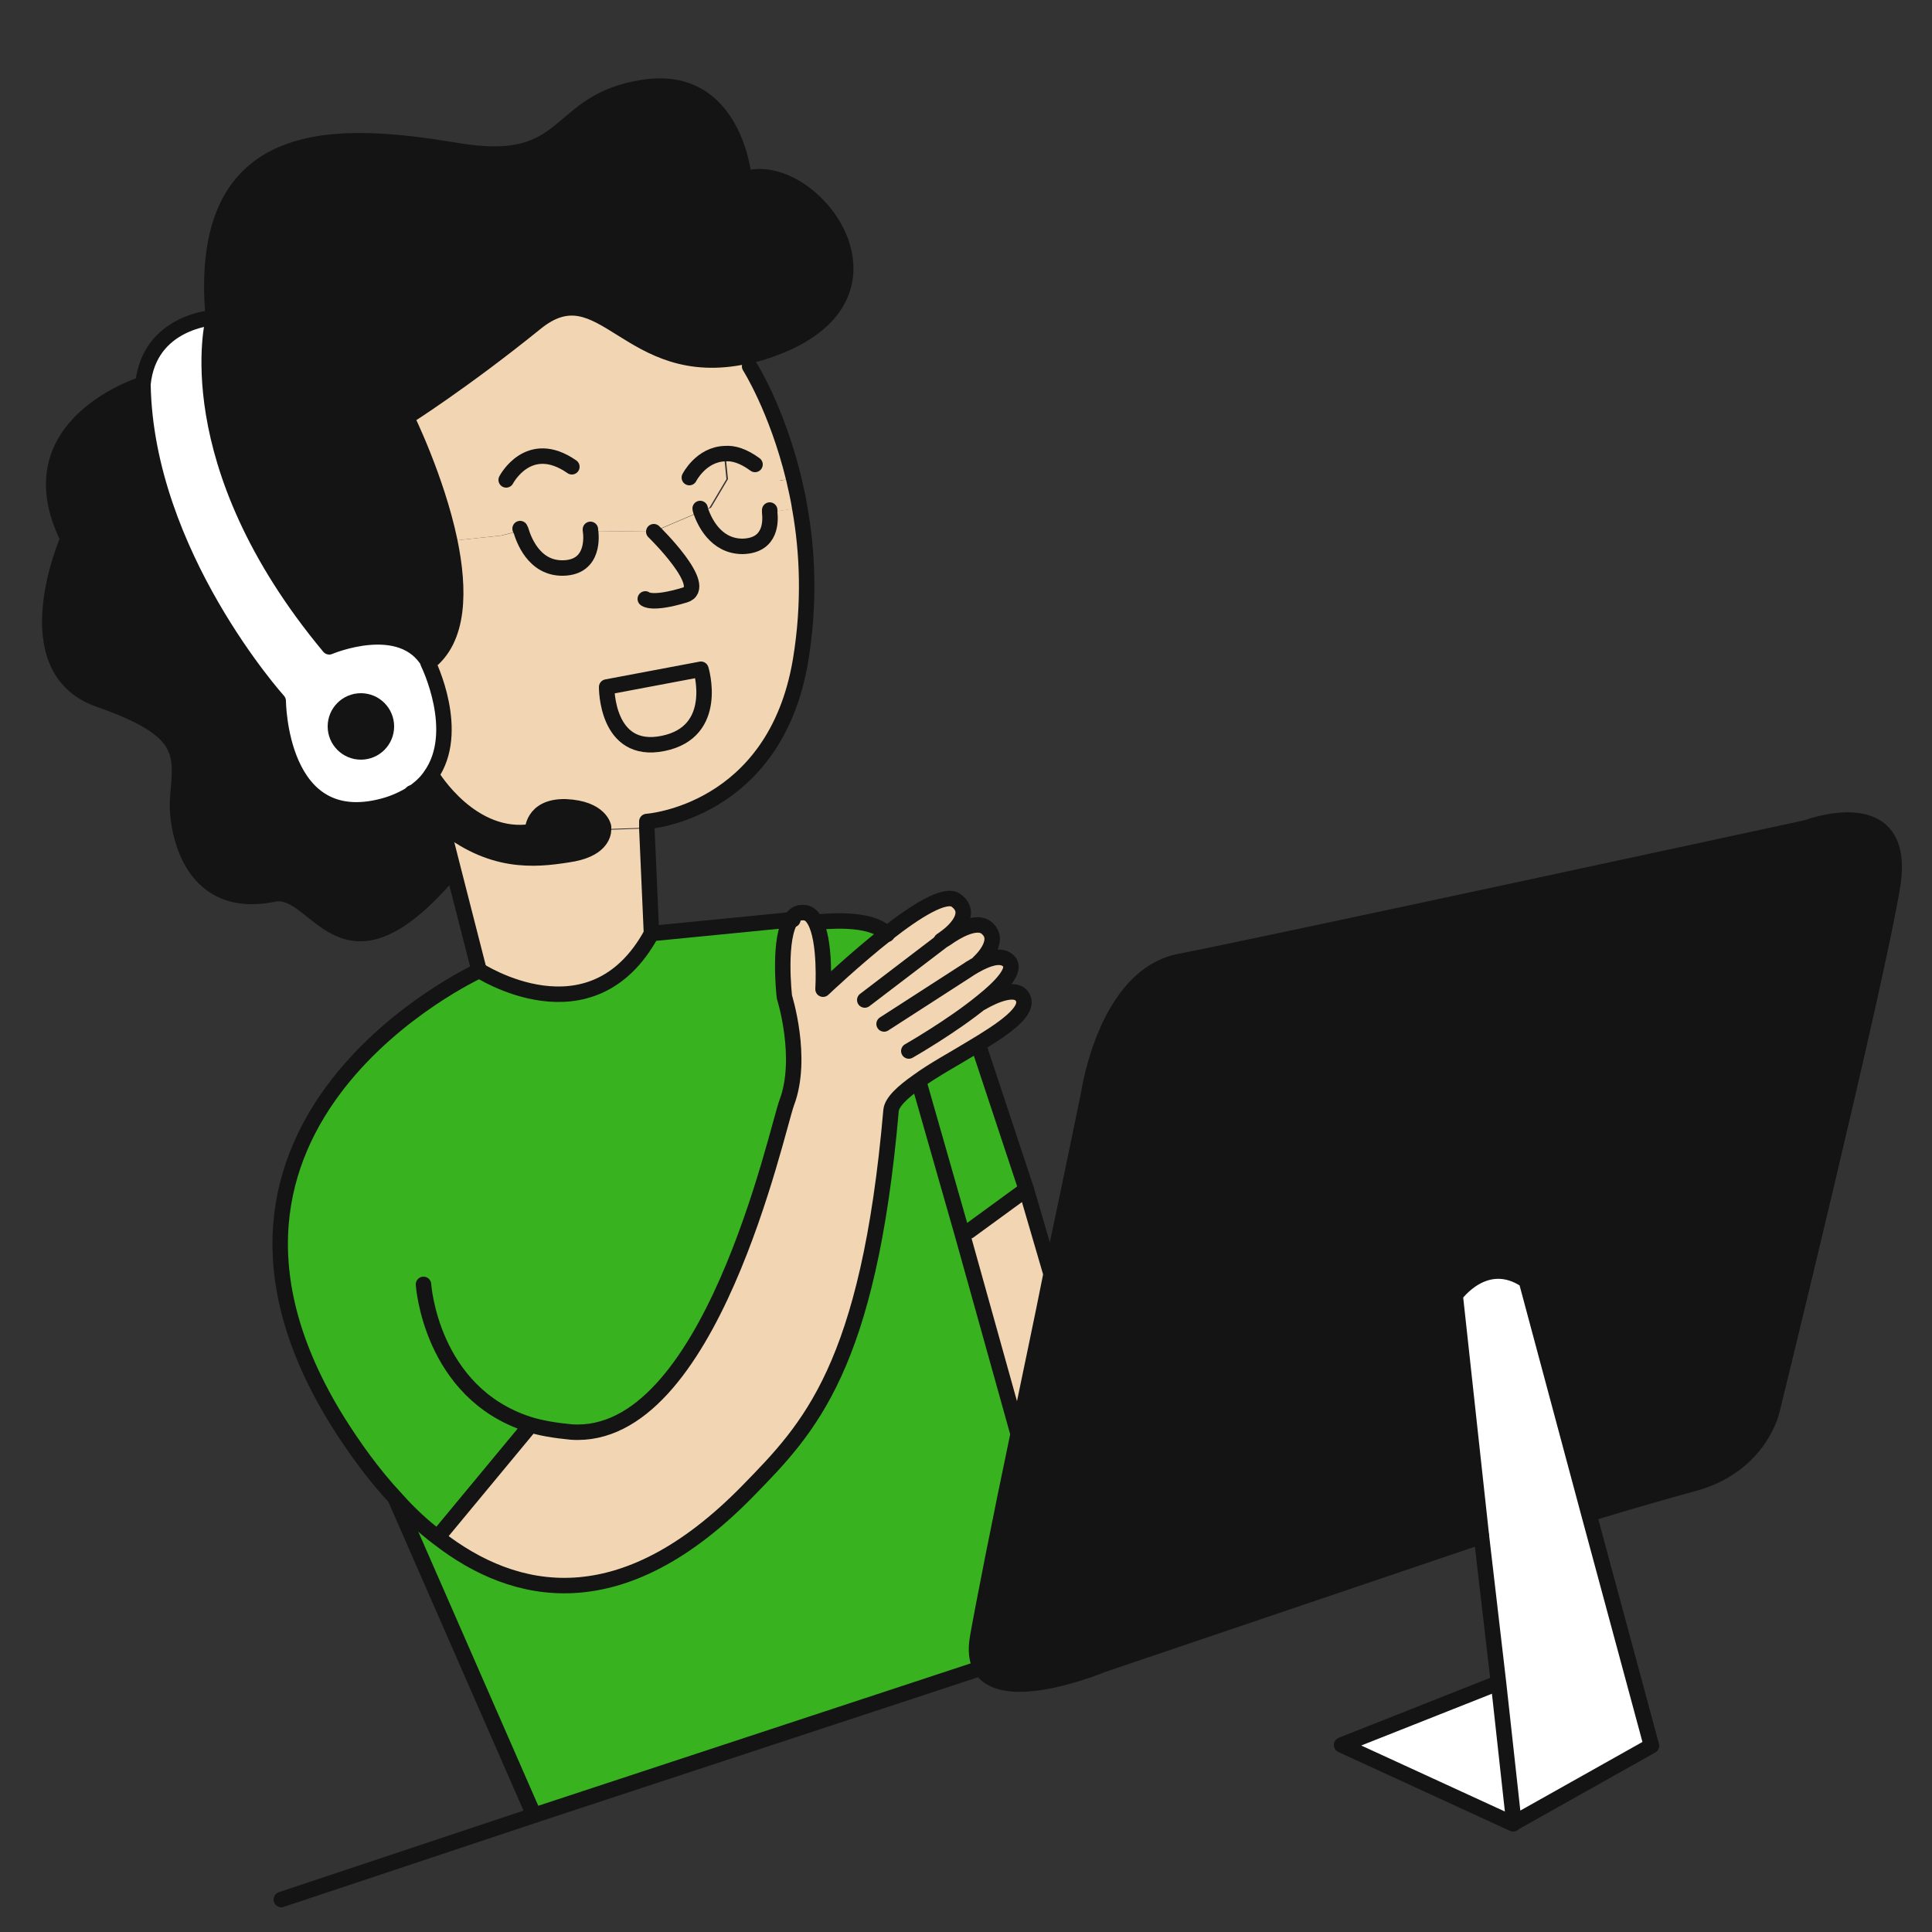 <?xml version="1.0" encoding="utf-8"?>
<!-- Generator: Adobe Illustrator 25.2.1, SVG Export Plug-In . SVG Version: 6.00 Build 0)  -->
<svg version="1.1" id="Capa_1" xmlns="http://www.w3.org/2000/svg" xmlns:xlink="http://www.w3.org/1999/xlink" x="0px" y="0px"
	 viewBox="0 0 250 250" style="enable-background:new 0 0 250 250;" xml:space="preserve">
<rect x="0" y="0" width="250" height="250" fill="#333333" stroke="none"/>
<style type="text/css">
	.st0{fill:#F2D6B3;}
	.st1{fill:#131413;}
	.st2{fill:#FFFFFF;}
	.st3{fill:#39B220;}
	.st4{fill:none;stroke:#131413;stroke-width:2;stroke-linecap:round;stroke-linejoin:round;stroke-miterlimit:10;}
</style>
<g id="XMLID_4_">
	<g>
		<path class="st0" d="M99.7,66.3c0.1,1,0.2,4.3-3.5,4.4c-3.7,0.1-5.1-3.3-5.4-4.5l1.2-0.5l2.2-3.7l-0.3-3l0-0.4
			c1.1-0.1,2.4,0.3,3.9,1.4l3.2,2.2l1.7-0.4c0.3,1.2,0.6,2.5,0.8,3.9L99.7,66.3z"/>
		<path class="st0" d="M67.3,68.7c0.3,1,1.6,5,5.5,4.9c4.1-0.1,3.6-4.3,3.5-4.9l8.3,0.1l6.1-2.6c0.4,1.1,1.8,4.5,5.4,4.5
			c3.8-0.1,3.6-3.4,3.5-4.4l3.7-0.6c1,5.6,1.3,12.3,0.1,19.6c-3.3,19.8-19.9,20.9-19.9,20.9l0,0.9l-5.5,0.2c0-0.2,0-0.3,0-0.3
			s-0.5-2.5-4.9-2.6c-4.5-0.2-4.3,3.2-4.3,3.2c-7.9,1.3-13-7.2-13-7.2l0,0c4.1-5.7-0.3-14.6-0.3-14.6c4.1-3.1,4.1-9.5,2.8-15.8
			l6.6-0.7L67.3,68.7z M85.9,96.3c7.4-1.5,4.9-9.6,4.9-9.6l-12.2,2.2C78.5,88.9,78.4,97.8,85.9,96.3z"/>
		<path class="st0" d="M100.8,62.2l-3.2-2.2c-1.5-1-2.8-1.4-3.9-1.4l0,0.4l0.3,3l-2.2,3.7l-1.2,0.5l-6.1,2.6l-8.3-0.1
			c0.1,0.6,0.6,4.8-3.5,4.9c-3.9,0.1-5.2-3.9-5.5-4.9l-2.4,0.6L58.3,70c-1.7-8.1-5.6-16-5.6-16s7.3-4.6,16.7-12.2
			c8.7-7,11.9,7.7,27.2,4.2l0.3,1.4h0c0,0,3.5,5.5,5.7,14.5L100.8,62.2z"/>
		<path class="st1" d="M131.7,185.4c1.4-6.9,3-14.3,4.3-20.9c2.7-12.7,4.8-23,4.8-23s2.2-15.2,11.8-17c9.9-1.9,81.1-17.3,81.1-17.3
			s13.1-5,11.1,7.5c-2,12.5-15.6,67.9-15.6,67.9s-1.5,7-9.9,9.4c-9.4,2.6-13.1,3.8-13.1,3.8l-0.7,0.2l-8.1-30.2
			c-5.2-3.6-9.2,1.9-9.2,1.9l3.4,31.2l-49,16.6c0,0-12.9,5.4-15.8,0.4c-0.5-0.9-0.7-2.2-0.4-3.9C127.1,208,129.3,197.3,131.7,185.4z
			"/>
		<path class="st2" d="M205.5,196l8.1,30l-17.8,10l-2-18.2l-2.1-19l-3.4-31.2c0,0,3.9-5.5,9.2-1.9L205.5,196z"/>
		<polygon class="st2" points="193.8,217.8 195.8,236 173.6,225.8 		"/>
		<path class="st3" d="M126.8,135.8l5.9,18.1l-7.4,5.4l-0.9,0.3l-5.5-19.5l-0.1-0.2c2-1.4,4.5-2.8,6.8-4.2L126.8,135.8z"/>
		<path class="st0" d="M68.5,184.6l0.1-0.2c1.6,0.5,3.5,0.9,5.5,1c18,1.3,26.6-39,27.9-42.6c2.2-5.8-0.3-13.7-0.3-13.7
			s-1-7.9,1-10.2c0.3-0.4,0.7-0.6,1.2-0.7c0.7,0,1.3,0.4,1.7,1c1.5,2.5,1.1,8.9,1.1,8.9s4-3.9,8.3-7.2c3.7-2.9,7.5-5.3,8.9-4.3
			c2.3,1.6,0,3.7-1.2,4.7l0,0c1.1-0.8,3.9-2.5,5.2-1.3c1.9,1.7-1,4.4-1,4.4l0.1,0.1c1.3-0.7,3.1-1.2,3.9,0c0.7,1.1-1.1,3-3.6,5
			l0,0.1c0,0,4.1-2.5,5.2-0.7c1.1,1.8-2.5,4.2-6.7,6.7c-2.3,1.4-4.9,2.8-6.8,4.2c-2,1.4-3.4,2.7-3.5,3.8
			c-2.9,33.3-10.6,41.1-18.5,49.2c-16.4,16.8-30.2,13.8-40.1,6.1l0.2-0.3L68.5,184.6z"/>
		<path class="st0" d="M135.9,164.5l0.2,0c-1.4,6.6-2.9,14-4.3,20.9l-7.3-25.8l0.9-0.3l7.4-5.4L135.9,164.5z"/>
		<path class="st3" d="M118.9,140l5.5,19.5l7.3,25.8c-2.5,11.9-4.6,22.7-5.3,26.6c-0.3,1.7-0.1,3,0.4,3.9l-0.1,0l-57.7,19l-18-40.9
			l0.1-0.1c1.6,1.8,3.5,3.5,5.4,5c9.9,7.7,23.7,10.7,40.1-6.1c7.9-8.1,15.6-15.8,18.5-49.2c0.1-1.1,1.5-2.4,3.5-3.8L118.9,140z"/>
		<path class="st3" d="M114.8,120.9c-4.2,3.3-8.3,7.2-8.3,7.2s0.4-6.3-1.1-8.9l0.4,0c0,0,0,0,0,0
			C106.3,119.2,112.7,118.5,114.8,120.9L114.8,120.9z"/>
		<path class="st3" d="M68.5,184.4l-0.1,0.2l-11.5,14l-0.2,0.3c-2-1.5-3.8-3.2-5.4-5c-3.1-3.3-5.6-6.9-7.5-9.9
			c-24.4-39,18.2-58.5,18.2-58.5s14.6,9.6,22.4-4.7l18.3-1.8c-1.9,2.4-1,10.2-1,10.2s2.5,7.9,0.3,13.7c-1.3,3.5-9.9,43.9-27.9,42.6
			C72,185.2,70.2,184.9,68.5,184.4z"/>
		<path class="st1" d="M96.3,23.1c8.4-3,22.6,14.8,4,21.8c-1.3,0.5-2.6,0.9-3.8,1.1C81.2,49.4,78,34.7,69.3,41.8
			C59.9,49.4,52.6,54,52.6,54s3.9,7.9,5.6,16c1.3,6.3,1.3,12.7-2.8,15.8c-3.5-6.1-12.9-2.1-12.9-2.1c-20-23.9-15-42.4-15-42.4
			C25.3,15.5,44.2,17,59.2,19.5s12.2-6.4,24.1-8.2C95.2,9.4,96.3,23.1,96.3,23.1z"/>
		<path class="st0" d="M90.7,86.7c0,0,2.6,8.1-4.9,9.6c-7.4,1.5-7.3-7.3-7.3-7.3L90.7,86.7z"/>
		<path class="st0" d="M57.1,106.7L57.1,106.7c6.4,5.2,12,4.7,16.4,4c4.2-0.7,4.6-2.6,4.6-3.3l5.5-0.2l0.6,13.6
			c-7.8,14.4-22.4,4.7-22.4,4.7l-3.3-12.9L57.1,106.7z"/>
		<path class="st2" d="M55.5,85.8c0,0,4.4,8.9,0.3,14.6c-0.6,0.9-1.4,1.6-2.4,2.3c-1,0.6-2.2,1.2-3.7,1.6
			C36.1,107.9,36,90.7,36,90.7s-17.1-19-17.5-40.9c0.8-8.1,9.1-8.6,9.1-8.6s-4.9,18.5,15,42.4C42.6,83.6,52,79.6,55.5,85.8z M50,94
			c0-1.8-1.5-3.3-3.3-3.3c-1.8,0-3.3,1.5-3.3,3.3c0,1.8,1.5,3.3,3.3,3.3C48.5,97.3,50,95.9,50,94z"/>
		<path class="st1" d="M55.9,100.4c0,0,5.1,8.5,13,7.2c0,0-0.1-3.3,4.3-3.2c4.5,0.2,4.9,2.6,4.9,2.6s0,0.1,0,0.3
			c0,0.7-0.4,2.7-4.6,3.3c-4.4,0.7-10,1.2-16.4-4.1c-1.2-1-2.5-2.3-3.8-3.9l0,0C54.4,102,55.2,101.2,55.9,100.4L55.9,100.4z"/>
		<path class="st1" d="M53.4,102.7L53.4,102.7c1.3,1.6,2.6,2.9,3.8,3.9l-0.1,0.1l1.5,5.9l-0.1,0c-14.5,17.3-17.4,2-23.2,3.2
			c-11.3,2.3-12.7-9.2-12.4-12.5c0.5-5.8,1.2-8.7-10.2-12.7c-11.4-4-4-20.8-4-20.8c-7.4-14.8,9.7-20,9.7-20
			C18.8,71.8,36,90.7,36,90.7s0.2,17.1,13.7,13.5C51.2,103.9,52.4,103.3,53.4,102.7z"/>
		<circle class="st1" cx="46.7" cy="94" r="3.3"/>
	</g>
	<g>
		<path class="st4" d="M117.6,136c0,0,5.6-3.2,9.5-6.4c2.5-2,4.2-3.9,3.6-5c-0.8-1.2-2.5-0.7-3.9,0c-1,0.5-1.7,1-1.7,1l-10.7,6.9"/>
		<path class="st4" d="M126.7,124.5c0,0,3-2.7,1-4.4c-1.3-1.2-4.1,0.5-5.2,1.3c-0.3,0.2-0.5,0.3-0.5,0.3l-10.1,7.7"/>
		<path class="st4" d="M121.8,121.7c0,0,0.3-0.2,0.7-0.5c1.2-0.9,3.4-3.1,1.2-4.7c-1.4-1-5.2,1.4-8.9,4.3c-4.2,3.3-8.3,7.2-8.3,7.2
			s0.4-6.3-1.1-8.9c-0.4-0.7-0.9-1.1-1.7-1c-0.5,0-0.9,0.3-1.2,0.7c-1.9,2.4-1,10.2-1,10.2s2.5,7.9,0.3,13.7
			c-1.3,3.5-9.9,43.9-27.9,42.6c-2.1-0.2-3.9-0.5-5.5-1c-12.7-4.1-13.6-18.1-13.6-18.1"/>
		<line class="st4" x1="68.5" y1="184.6" x2="56.9" y2="198.6"/>
		<path class="st4" d="M61.9,125.5c0,0,14.6,9.6,22.4-4.7l18.3-1.8h0"/>
		<polyline class="st4" points="126.8,215.9 69.1,234.9 51.2,194 		"/>
		<path class="st4" d="M84.3,120.8l-0.6-13.6l0-0.9c0,0,16.6-1.1,19.9-20.9c1.2-7.3,0.9-14-0.1-19.6c-0.2-1.3-0.5-2.6-0.8-3.9
			c-2.2-9-5.7-14.5-5.7-14.5"/>
		<path class="st4" d="M58.6,112.5c-14.5,17.3-17.4,2-23.2,3.2c-11.3,2.3-12.7-9.2-12.4-12.5c0.5-5.8,1.2-8.7-10.2-12.7
			c-11.4-4-4-20.8-4-20.8c-7.4-14.8,9.7-20,9.7-20c0.8-8.1,9.1-8.6,9.1-8.6C25.3,15.5,44.2,17,59.2,19.5s12.2-6.4,24.1-8.2
			c11.9-1.8,13,11.9,13,11.9c8.4-3,22.6,14.8,4,21.8c-1.3,0.5-2.6,0.9-3.8,1.1C81.2,49.4,78,34.7,69.3,41.8
			C59.9,49.4,52.6,54,52.6,54s3.9,7.9,5.6,16c1.3,6.3,1.3,12.7-2.8,15.8c0,0,4.4,8.9,0.3,14.6c-0.6,0.9-1.4,1.6-2.4,2.3
			c-1,0.6-2.2,1.2-3.7,1.6C36.1,107.9,36,90.7,36,90.7s-17.1-19-17.5-40.9"/>
		<path class="st4" d="M27.6,41.3c0,0-4.9,18.5,15,42.4c0,0,9.4-4,12.9,2.1"/>
		<path class="st4" d="M55.9,100.4c0,0,5.1,8.5,13,7.2c0,0-0.1-3.3,4.3-3.2c4.5,0.2,4.9,2.6,4.9,2.6s0,0.1,0,0.3
			c0,0.7-0.4,2.7-4.6,3.3c-4.4,0.7-10,1.2-16.4-4.1c-1.2-1-2.5-2.3-3.8-3.9"/>
		<path class="st4" d="M78.5,88.9c0,0-0.1,8.8,7.3,7.3c7.4-1.5,4.9-9.6,4.9-9.6L78.5,88.9z"/>
		<path class="st4" d="M84.6,68.8c0,0,7.4,7.2,4,8.2c-4.3,1.3-5.1,0.5-5.1,0.5"/>
		<circle class="st4" cx="46.7" cy="94" r="3.3"/>
		<path class="st4" d="M127.1,129.7c0,0,4.1-2.5,5.2-0.7c1.1,1.8-2.5,4.2-6.7,6.7c-2.3,1.4-4.9,2.8-6.8,4.2c-2,1.4-3.4,2.7-3.5,3.8
			c-2.9,33.3-10.6,41.1-18.5,49.2c-16.4,16.8-30.2,13.8-40.1,6.1c-2-1.5-3.8-3.2-5.4-5c-3.1-3.3-5.6-6.9-7.5-9.9
			c-24.4-39,18.2-58.5,18.2-58.5l-3.3-12.9l-1.5-5.9"/>
		<path class="st4" d="M191.7,198.8l-49,16.6c0,0-12.9,5.4-15.8,0.4c-0.5-0.9-0.7-2.2-0.4-3.9c0.7-4,2.8-14.7,5.3-26.6
			c1.4-6.9,3-14.3,4.3-20.9c2.7-12.7,4.8-23,4.8-23s2.2-15.2,11.8-17c9.9-1.9,81.1-17.3,81.1-17.3s13.1-5,11.1,7.5
			c-2,12.5-15.6,67.9-15.6,67.9s-1.5,7-9.9,9.4c-9.4,2.6-13.1,3.8-13.1,3.8"/>
		<path class="st4" d="M191.7,198.8l-3.4-31.2c0,0,3.9-5.5,9.2-1.9l8.1,30.2l8.1,30l-17.8,10l-2-18.2L191.7,198.8z"/>
		<polyline class="st4" points="193.8,217.8 173.6,225.8 195.8,236 		"/>
		<polyline class="st4" points="118.9,140 124.5,159.6 131.7,185.4 131.8,185.6 		"/>
		<polyline class="st4" points="126.8,135.8 132.8,153.9 125.4,159.3 		"/>
		<line class="st4" x1="132.8" y1="153.9" x2="135.9" y2="164.5"/>
		<path class="st4" d="M105.9,119.3c0.4,0,6.8-0.8,8.9,1.6"/>
		<line class="st4" x1="69.1" y1="234.9" x2="36.4" y2="245.8"/>
		<path class="st4" d="M65.5,62.1c0,0,2.9-5.6,8.5-1.7"/>
		<path class="st4" d="M89.2,61.8c0,0,1.5-3,4.6-3.1c1.1-0.1,2.4,0.3,3.9,1.4"/>
		<path class="st4" d="M67.3,68.4c0,0,0,0.1,0.1,0.2c0.3,1,1.6,5,5.5,4.9c4.1-0.1,3.6-4.3,3.5-4.9c0-0.1,0-0.1,0-0.1"/>
		<path class="st4" d="M90.6,65.8c0,0,0,0.1,0.1,0.4c0.4,1.1,1.8,4.5,5.4,4.5c3.8-0.1,3.6-3.4,3.5-4.4c0-0.2,0-0.3,0-0.3"/>
	</g>
</g>
</svg>
